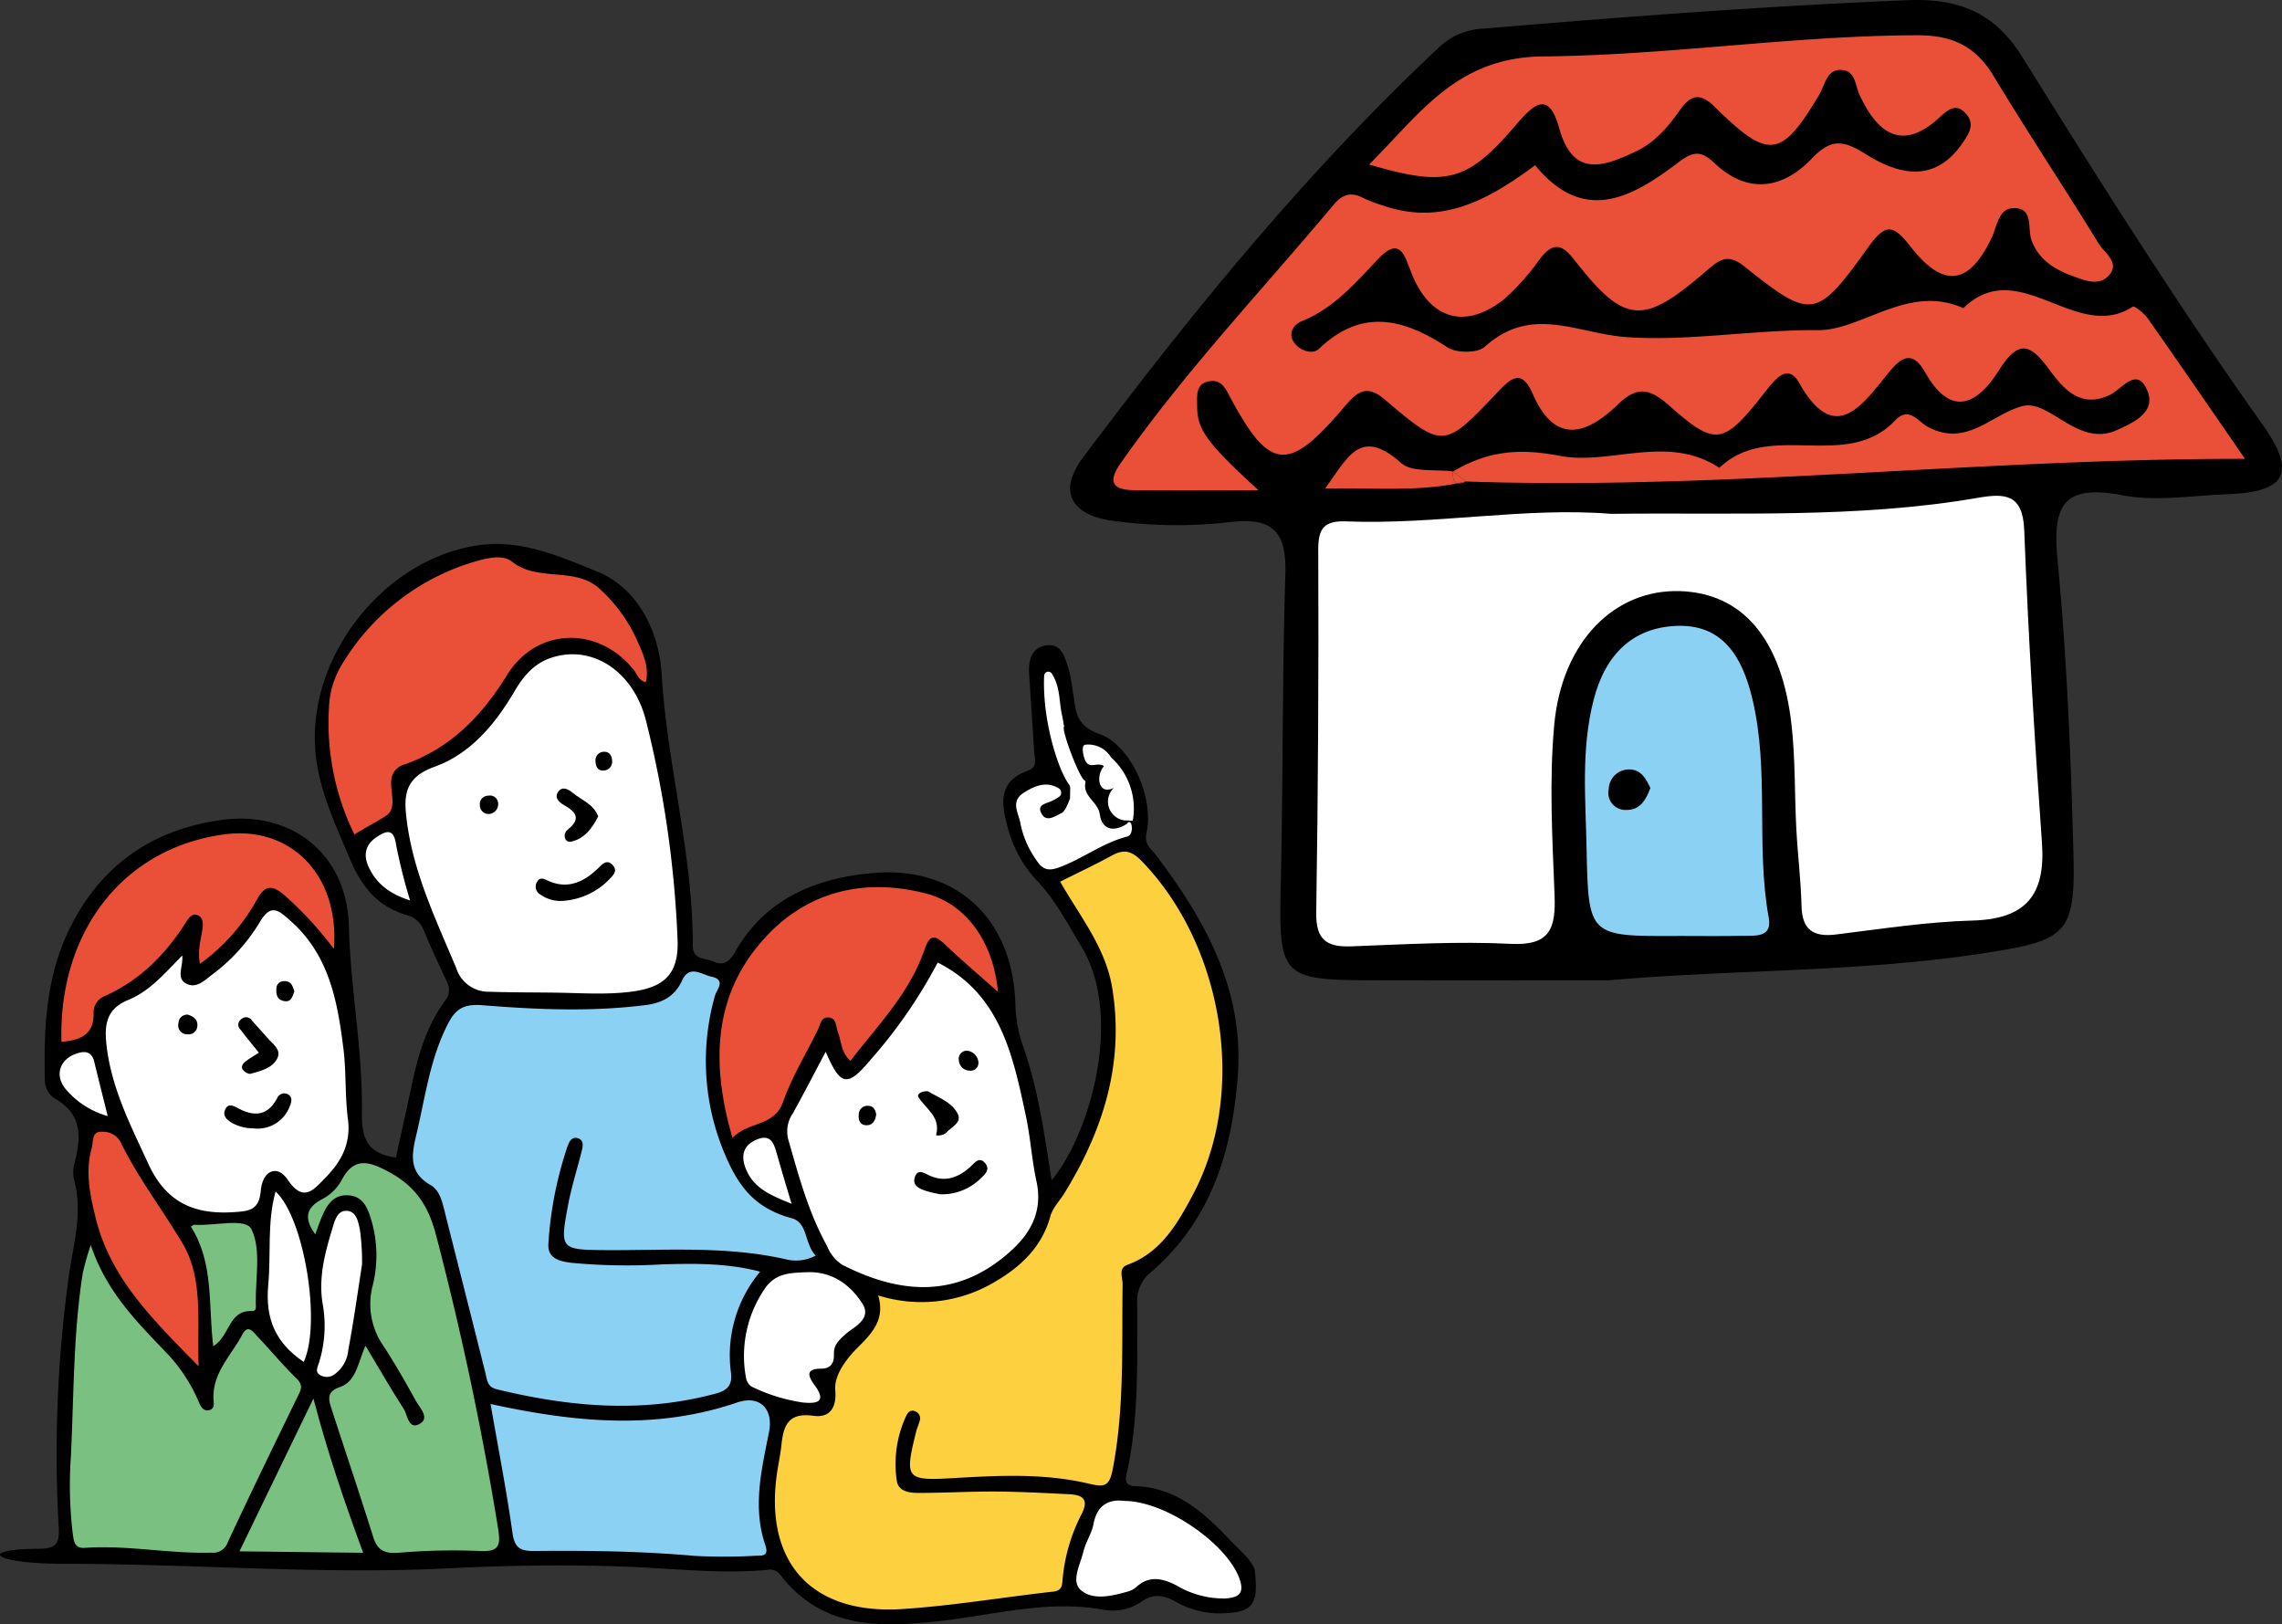 <svg xmlns="http://www.w3.org/2000/svg" xmlns:xlink="http://www.w3.org/1999/xlink" width="339.47" height="241.609" viewBox="0 0 339.47 241.609"><rect x="0" y="0" width="339.47" height="241.609" fill="#333333" stroke="none"/><defs><clipPath id="a"><rect width="180.276" height="145.826" fill="none"/></clipPath><clipPath id="b"><rect width="186.826" height="160.696" fill="none"/></clipPath></defs><g transform="translate(159.194)" clip-path="url(#a)"><path d="M80.151,145.817c-11.734,0-23.468.021-35.2-.006-13.622-.031-13.937-.538-13.615-14.5.353-15.28.2-30.574.678-45.849.2-6.418-1.862-8.594-8.42-7.782a69.553,69.553,0,0,1-17.144-.2c-5.606-.712-8.72-3.852-4.472-9.512C18.2,46.344,35.241,25.41,55.046,6.882a10.162,10.162,0,0,1,6.579-2.632c20.942-1.771,41.889-3.355,62.9-4.22,7.476-.308,12.911,1.706,17.06,8.362,11.527,18.493,23.131,36.94,35.773,54.725,5.206,7.324,3.455,10.083-5.273,10.4-5.181.19-10.534,1.107-15.514.156-8.567-1.637-10.493,1.193-9.7,9.445,1.4,14.654,2.009,29.4,2.384,44.129.3,11.657-1.187,12.622-12.749,14.45-18.7,2.957-37.543,2.462-56.348,4.118" transform="translate(0 0.001)"/><path d="M181.681,280.39c18.651-.218,36.686.7,54.543-2.377,3.995-.688,6.731-.661,6.941,4.788.6,15.528,1.526,31.049,2.639,46.55.556,7.747-2.4,11.318-10.329,11.534-6.787.185-13.558,1.246-20.317,2.074-3.4.416-5.04-.705-5.124-4.273-.09-3.8-.57-7.6-.77-11.4-.272-5.173-.137-10.386-.716-15.521-1.436-12.749-7.282-19.575-16.567-19.879-9.726-.319-17.585,7.449-18.733,19.9-.772,8.376-.276,16.9.051,25.336.189,4.88-.626,7.527-6.5,7.232-7.881-.4-15.815.071-23.719.37-3.727.141-5.3-.986-5.235-5.036q.414-27,.3-54c-.01-3.236.973-4.3,4.147-4.175,13.375.514,26.66-2.157,39.392-1.125" transform="translate(-101.235 -203.956)" fill="#fff"/><path d="M302.051,396.675c-13.13.057-13.179.058-13.441-13.067-.147-7.345-.831-14.672,1.034-22,1.708-6.707,5.737-10.811,12.389-11.058,6.845-.254,9.741,4.6,11.234,10.819,2.586,10.762.484,21.817,2.442,32.6.542,2.984-2,2.642-3.827,2.681-3.276.07-6.554.02-9.832.02" transform="translate(-211.786 -257.451)" fill="#8bd1f4"/><path d="M178.2,61.933c-.567-.806-2.04-2.017-2.308-1.842-8.388,5.494-16.927-7.826-25.2.225-8.195-3.678-15.1,3.328-21.64,3.274-9.635-.079-19.217,1.678-28.4,1.039-7.435-.517-14.174-4.878-21.158,1.437-1.063.961-4.187.957-5.505.1-6.565-4.288-12.756-5.927-19.177.218-.908.869-2.8.276-3.65-.918-1.017-1.436-.091-2.729,1.222-3.266,4.726-1.933,7.861-5.621,11.262-9.207,3.463-3.651,4-.092,5.126,2.532,2.82,6.6,7.968,7.918,13.6,3.461a35.23,35.23,0,0,0,5.384-6.068c1.79-2.272,3.118-2.285,4.968.089,7.613,9.764,10.251,9.987,19.814,1.7,1.866-1.617,3.134-2.548,5.516-.65,10.064,8.021,10.748,8,18.506-2.826,2.684-3.746,3.779-3.248,6.388.061,4.843,6.14,8.639,5.553,11.958-1.453.816-1.721,1.008-4.249,3.069-4.386,3.3-.22,2.186,3.024,2.883,4.832,1.075,2.784,3.311,4.217,5.96,5.2,1.817.674,3.919,1.586,5.409.083,1.938-1.956-.534-3.445-1.4-4.856-5.134-8.361-10.562-16.543-15.64-24.937-2.675-4.422-6.11-6.069-11.356-6.054-18.612.055-37.074,2.992-55.588,3.145-12.855.106-18.254,8.383-25.94,16.084,11.517,3.376,14.587,2.6,21.83-5.883,2.766-3.239,4.9-5.065,6.447.5,2.063,7.409,6.613,5.689,11.412,3.431,2.8-1.319,4.744-3.6,6.49-6.079,1.5-2.123,2.886-2.86,5.181-.594,8.079,7.978,9.909,7.728,15.565-1.709.945-1.576,1.131-4.072,3.631-3.7,1.81.272,1.757,2.332,2.439,3.778,2.53,5.359,6.1,8.473,11.741,3.347,1.291-1.173,2.505-2.369,4.051-.638,1.378,1.543.422,2.983-.545,4.388-4.178,6.074-9.617,4.607-14.393,1.6-3.412-2.144-5.185-2.282-8.044.71-4.326,4.527-9.546,5.286-14.432.639-2.046-1.946-3.231-1.734-5.38-.105-6.891,5.225-14.038,9.282-21.305.422-6.746,4.967-13.722,9.073-22.6,6a21.314,21.314,0,0,1-3.041-1.161c-1.762-.933-3.093-.447-4.285.978C46.382,57.635,34.89,69.73,25.312,83.41c-1.965,2.806-1.095,3.947,1.989,3.978,5.833.059,11.667.017,18.537.017-7.71-7.068-9.134-9.052-9.124-12.524,0-1.568-.286-3.487,2.037-3.718,1.614-.161,2.187,1.122,2.863,2.384,5.906,11.018,8.652,11.276,16.934,1.518,1.777-2.093,3.214-3.578,5.977-1.236,8.792,7.452,8.874,7.431,16.84-.97,2.012-2.122,3.6-3.633,5.285.24,3.316,7.606,8.031,6.013,12.676,1.524,2.823-2.728,4.683-2.389,7.536.125,7.105,6.26,8.083,5.988,14.471-2.134,1.427-1.814,3.272-4.119,4.932-1.186,5.025,8.88,8.868,4.027,12.7-.765,1.933-2.42,3.809-4.747,6.047-.8,4.044,7.126,7.987,4.415,10.981-.317,3.09-4.882,4.817-3.716,7.6.063,2.043,2.772,4.592,5.66,8.874,3.619,1.863-.888,4.117-4.428,5.646-.508,1.207,3.094-2.134,4.643-4.614,5.747-5.809,2.588-9.988-4.652-14.027-3.58-4.633,1.231-8.242,6.147-14.035,3.1-1.465-.771-2.808-3.159-4.885-.972-7.287,7.672-18.733-.111-26.147,7.055-7.719-5.1-16.209-.344-23.724-1.785-6.361-1.22-10.9-.626-15.9,2.325l1.914,1.49q-.631.155-1.264.281a2.092,2.092,0,0,0,1.264-.281c38.274,1.317,76.308-3.42,115.9-3.371-5.449-7.9-9.881-14.372-14.4-20.789" transform="translate(-17.82 -14.477)" fill="#e95037"/><path d="M161.887,253.791c-2.629-.366-6.093.2-7.738-1.264-6.128-5.466-7.97-.709-11.286,3.788,7.18-.1,13.494.491,19.675-.754-.581-.122-.735-.793-.65-1.77" transform="translate(-104.923 -183.664)" fill="#e95037"/><path d="M214.441,264.064c-.085.977.069,1.648.65,1.77q.633-.127,1.264-.281l-1.914-1.49" transform="translate(-157.477 -193.937)" fill="#e95037"/><path d="M307.8,433.706c-.729,2.056-1.746,3.3-3.521,3.269a2.549,2.549,0,0,1-2.674-3.113,3.034,3.034,0,0,1,3.155-2.909c1.824.083,2.463,1.621,3.04,2.753" transform="translate(-221.486 -316.503)"/></g><g transform="translate(0 80.913)" clip-path="url(#b)"><path d="M183.272,148.472c-3.941-4.176-8.1-8.092-14.326-8.319-1.379-.05-1.632-.62-1.364-1.8,1.9-8.346,1.557-16.841,1.582-25.3a5.522,5.522,0,0,1,2-4.684c8.959-7.694,12.144-18.008,12.968-29.318.932-12.792-4.851-23.11-12.216-32.829-.744-.981-1.75-1.533-1.349-3.333,1.109-4.984-2.207-12.915-7.054-14.64-3.7-1.317-3.436-3.621-3.9-6.177a27.941,27.941,0,0,0-.663-3.546c-.547-1.7-1.059-3.861-3.435-3.42-2.146.4-2.551,2.317-2.418,4.3q.39,5.794.754,11.59c.067,1.043.538,2.193-.958,2.729-4.328,1.55-4.012,4.777-3.017,8.307a18.286,18.286,0,0,0,4.249,7.907c2.838,2.923,4.621,6.462,6.69,9.85,6.43,10.528,1.263,28.156-4.368,34.843-1.093-6.748-1.973-13.455-4.235-19.852a20.044,20.044,0,0,1-1.157-6.291c-.34-12.575-8.624-20.566-21.037-19.551-8.383.686-16.071,3.7-20.6,11.643-.848,1.488-1.692,2.264-3.4,1.5-1.2-.538-2.967-.153-2.961-2.394.038-13.6-3.82-26.763-4.626-40.289-.4-6.659-3.755-12.935-9.564-15.28C83.562,1.97,77.688-.665,71.469.152c-14.568,1.916-26.286,17.2-24.45,31.67.674,5.312,2.922,9.986,4.962,14.868,1.817,4.351,4.144,7.188,8.481,8.5a3.629,3.629,0,0,1,2.566,2.264c1.057,2.562,2.248,5.07,3.411,7.587a2.549,2.549,0,0,1-.247,2.929c-2.68,3.68-3.973,7.952-4.907,12.353-.786,3.7-1.614,7.4-2.39,10.946-4.251-.561-5.118-2.9-5.059-6.6.146-9.289-1.7-18.454-1.931-27.781C51.64,46.155,43.419,39.69,33.161,41.03s-18,6.573-22.7,15.98C6.891,64.155,6.485,71.818,6.677,79.585A3.306,3.306,0,0,0,8.05,82.433c4.223,2.314,4.046,5.832,3.018,9.725a5.147,5.147,0,0,0-.019,2.526c1.312,4.931-.187,9.587-.836,14.433a192.75,192.75,0,0,0-1.49,36.92c.14,2.384-.119,3.413-2.869,3.426-9.441.044-6.93,2.242,3.716,2.236,19-.01,37.976,1.626,56.979.679,9.079-.452,18.159-.6,27.227-.226,6.769.279,13.516,1.063,20.3.458a1.863,1.863,0,0,1,1.919.635c6.2,8.093,14.661,7.975,23.681,6.982,8.123-.894,16.176-3.224,24.507-1.69a7.507,7.507,0,0,0,5.581-1.181c1.752-1.236,3.223-1.034,4.968-.116a13.4,13.4,0,0,0,6.184,1.824c5.385.052,6.439-1.032,5.7-6.624-.688-1.546-2.3-2.867-3.342-3.968" transform="translate(0 0)"/><path d="M1298.274,575.438a21.3,21.3,0,0,0,17.672-2.19c3.741-2.222,6.732-5.162,7.935-9.5.378-1.362,1.343-2.268,2.033-3.383,5.84-9.425,9.029-19.47,7.186-30.681-.991-6.028-4.854-10.688-7.736-15.782,2.645-1.328,5.245-2.55,7.762-3.924,1.78-.972,2.947-.6,4.364.861,12.158,12.523,15.766,34.307,7.643,49.573-2.225,4.182-4.7,8.657-9.778,10.486-1.386.5-.693,1.9-.706,2.881-.131,9.187.293,18.385-1.465,27.509-.479,2.485-1.155,2.735-3.475,2.18-6.653-1.591-13.445-1.244-20.22-.847-7.05.413-7.281.1-5.6-6.72.143-.581.377-1.139.552-1.712a1.122,1.122,0,0,0-.627-1.495c-.737-.333-1.133.2-1.386.735a16.938,16.938,0,0,0-1.371,9.56c.2,1.6,1.857,1.835,3.17,1.837,3.866.005,7.733-.229,11.6-.205,3.628.022,7.257.22,10.882.4,1.877.1,2.993.651,1.868,2.906a26.245,26.245,0,0,0-2.879,10.033c-.066,1.009-.356,1.433-1.453,1.556-7.45.836-14.868,2.092-22.337,2.58-13.735.9-20.777-7.156-18.588-20.75.192-1.193.441-2.381.567-3.581.3-2.864.943-4.941,4.751-4.414,2.132.3,3.523-.8,3.267-3.842-.179-2.135,1.548-4.514,3.312-6.282,2.081-2.085,4.178-4.156,3.06-7.8" transform="translate(-1167.652 -463.669)" fill="#fcd03e"/><path d="M743.623,750.118a6.232,6.232,0,0,1-4.248.607c-8.968-2.088-18.059-1.347-27.123-1.414-6.646-.049-6.708-.168-5.478-6.724.511-2.721,1.371-5.376,2.038-8.07.172-.695.327-1.552-.567-1.842-.867-.281-1.271.406-1.531,1.13a55.726,55.726,0,0,0-2.871,14.538c-.177,2.231,1.726,2.65,3.477,2.863a89.24,89.24,0,0,0,13.42.227c4.8-.138,9.612-.22,14.609,1.083a19.338,19.338,0,0,0-4.343,15.052c.213,1.767-.49,2.6-2.217,3.069-10.951,2.969-21.8,2.011-32.632-.629-1.436-.35-1.423-1.378-1.686-2.427-2.021-8.077-4.082-16.143-6.109-24.218-.361-1.439-.771-3-2.047-3.727-3.248-1.857-2.839-4.472-2.128-7.447,1.345-5.624,2.037-11.421,4.77-16.65,1.093-2.092,2.294-2.878,5.08-2.655,8.064.646,16.19,1,24.282-.025,2.43-.307,4.331-1.279,5.41-3.654,1.09-2.4,2.9-.885,4.389-.564,2.22.478.729,1.961.5,2.845a35.412,35.412,0,0,0,1.606,23.858c2.17,5.063,4.774,7.851,9.857,9.24,2.387.652,1.842,3.872,3.54,5.536" transform="translate(-622.263 -644.271)" fill="#8bd1f4"/><path d="M693.565,232.938c-3.265-.039-6.531-.028-9.794-.132a5.031,5.031,0,0,1-4.874-3.529c-2.988-7.114-6.344-14.076-7.351-21.854-.472-3.646-.448-6.445,4.1-8.074,5.336-1.91,9.027-6.316,11.914-11.227,1.306-2.222,2.877-4.143,5.482-5,6.041-1.994,12.133,1.947,14.041,9.191a159.437,159.437,0,0,1,4.73,32.532c.261,5.069-1.729,7.247-6.657,7.922-3.864.529-7.73.215-11.594.173" transform="translate(-611.027 -166.197)" fill="#fff"/><path d="M1308.809,706.207c2.2,5.127,3.213,5.352,6.73,1.132a73.456,73.456,0,0,0,9.933-14.4c9.348,4.711,11.2,13.841,13.13,22.882.679,3.186.867,6.478,1.562,9.659.9,4.136-.606,7.36-3.474,10.048-8.166,7.653-16.935,6.689-25.439,2.359a5.9,5.9,0,0,1-2.235-2.78c-2.784-5-4.238-10.5-5.8-15.946a4.747,4.747,0,0,1,.7-3.781c1.644-2.946,3.184-5.95,4.894-9.172" transform="translate(-1185.98 -630.676)" fill="#fff"/><path d="M186.545,613.186c.149,1.714-.923,3.3.519,4.138,1.506.872,2.758-.4,3.873-1.257A27.142,27.142,0,0,0,198,608.343c1.734-2.984,2.837-1.928,4.724-.244,5.7,5.085,6.919,11.942,7.793,18.922.435,3.472.22,7.026.672,10.494.473,3.627-.98,6.325-3.35,8.728-1.729,1.753-3.253,3.8-5.623.273-1.509-2.245-3.705-1.419-3.99,1.649-.268,2.891-1.668,3.038-3.984,3.192-5.906.394-10.086-1.423-12.732-7.162-2.688-5.83-5.613-11.486-6.266-17.994-.286-2.85.109-5.126,3.253-6.4,3.179-1.29,5.434-3.963,8.044-6.614" transform="translate(-159.432 -551.967)" fill="#fff"/><path d="M118.949,1160.557c2.43,7.236,7.178,11.728,11.652,16.447a24.3,24.3,0,0,1,4.454,6.978c.269.606.663,1.4,1.593,1.116.755-.231.6-.957.57-1.517-.236-3.971,2.618-6.568,4.278-9.694.838-1.579,1.565-.46,2.172.182,1.991,2.1,3.839,4.351,5.917,6.363,1.13,1.094.537,1.85.059,2.836-3.47,7.158-6.963,14.306-10.313,21.52a2.294,2.294,0,0,1-2.434,1.534c-6.3.179-12.536-1.161-18.843-.712-1.534.109-1.623-1.018-1.785-2.159a61.285,61.285,0,0,1-.263-11.594c.435-9.042.344-18.121,1.753-27.1a43.125,43.125,0,0,1,1.188-4.2" transform="translate(-105.451 -1056.28)" fill="#7ac081"/><path d="M518.561,1052.206c2.058,3.422,3.788,6.439,5.674,9.354.611.944.716,3.288,2.465,2.223,1.452-.884-.1-2.391-.689-3.461-1.514-2.748-3.069-5.482-4.786-8.1a10.887,10.887,0,0,1-1.6-8.91,18.5,18.5,0,0,0-.066-9.338c-.547-1.91-1.132-3.931-3.456-4.13-2.516-.216-3.474,1.768-4.254,3.747-.262.665-.493,1.343-.752,2.054-1.538-2.156-1.621-3.853,1.015-5.235a6.931,6.931,0,0,0,2.849-2.727c1.861-3.63,4.125-2.917,7.051-1.345,3.87,2.08,5.865,4.893,7.023,9.307q5.677,21.645,9.251,43.691c.437,2.715.111,3.565-2.837,3.4a95.392,95.392,0,0,0-11.962.27c-1.991.14-3.125-.3-3.755-2.3-2.023-6.438-4.181-12.833-6.264-19.252-.431-1.327-.635-2.433,1.242-3.077,2.471-.848,2.687-3.483,3.85-6.164" transform="translate(-464.197 -932.947)" fill="#7ac081"/><path d="M591.335,40.818c-1.042-.2-1.26-1.128-1.744-1.746-5.2-6.639-14.458-6.525-18.925.706-3.766,6.1-8.373,10.824-15.185,13.262a2.618,2.618,0,0,0-2.012,2.281c-.2,1.822.887,4.223-.747,5.333-1.419.963-3.1,1.748-4.738,2.827a37.7,37.7,0,0,1-3.79-18.859A13.158,13.158,0,0,1,546.17,38.1a34.367,34.367,0,0,1,19.556-15.178c1.906-.571,4.3-1.143,5.641-.073,3.9,3.107,9.272.743,12.967,3.963a23.1,23.1,0,0,1,5.865,8.166c.825,1.848,1.638,3.691,1.135,5.837" transform="translate(-495.256 -20.251)" fill="#e95037"/><path d="M812.176,1418.351c12.633,2.758,24.629,3.887,36.651-.213,3.414-1.165,5.463.94,4.769,4.427-1.108,5.57-2.474,11.143-.544,16.782.581,1.7-.511,1.557-1.424,1.577a82.559,82.559,0,0,1-9.056.024c-7.959-.709-15.928-.806-23.9-.729-2.017.019-2.914-.411-3.228-2.645-.886-6.3-2.106-12.546-3.266-19.223" transform="translate(-739.201 -1290.424)" fill="#8bd1f4"/><path d="M1232.71,583.641c-2.712-2.406-5.287-4.569-7.712-6.889-1.478-1.414-2.357-1.914-3.193.568-2.169,6.444-6.875,11.207-11.046,16.6-1.445-1.33-1.336-2.986-1.871-4.348-.333-.848-.164-2.121-1.5-2.107-1.039.011-1.1,1.1-1.461,1.831-1.749,3.564-3.874,6.994-5.172,10.714-1.311,3.756-5.164,2.867-7.543,5.367-3.151-10.909-2.944-21.063,4.616-29.525,6.323-7.078,14.841-9.219,24.107-6.852,6.089,1.555,10.131,7.28,10.771,14.644" transform="translate(-1084.259 -517.031)" fill="#e95037"/><path d="M101.55,510.106c-.452-16.214,9.03-28.816,24.231-30.855,9.926-1.331,17.163,6.094,16.3,17.044a52.685,52.685,0,0,0-7.491-8.114c-1.677-1.381-2.738-1.423-3.919.7a29.343,29.343,0,0,1-8.507,9.629c-.435-2.082.215-3.778.4-5.491.089-.808-.088-1.542-.854-1.792-.607-.2-1.137.3-1.471.84-3.073,4.929-6.985,8.925-12.395,11.3a2.6,2.6,0,0,0-1.51,2.349c.115,3.29-1.873,4.155-4.794,4.393" transform="translate(-92.412 -436.05)" fill="#e95037"/><path d="M162.935,1007.965c-6.655-6.821-13.119-13-15.339-22.136-.835-3.437-1.556-6.862-.564-10.353.256-.9-.063-2.535,1.548-2.407a2.961,2.961,0,0,1,2.717,1.477c2.582,5.32,6.191,10.016,9.206,15.057,3.221,5.387,2.153,11.737,2.432,18.362" transform="translate(-133.383 -885.631)" fill="#e95037"/><path d="M1789.148,1583.705c6.251.034,15.312,6.448,17.135,11.565.753,2.113-.013,2.82-2.122,2.947a13.72,13.72,0,0,1-7.234-1.934c-2.052-1.057-4.06-1.547-6.008.249a3.206,3.206,0,0,1-1.273.663c-2.372.672-5.188,1.341-6.974-.237-1.488-1.315-.048-3.838.411-5.767.331-1.391,1.228-2.659,1.487-4.053.578-3.114,2.614-3.687,4.577-3.433" transform="translate(-1621.9 -1441.36)" fill="#fff"/><path d="M1241.443,1205.5c3.608-.083,6.259,1.8,8.091,4.62,1.536,2.368-1.295,3.542-2.4,4.541-1.085.98-1.848,1.635-1.8,3.075.044,1.292-.49,2.121-1.871,2.113-2.388-.013-1.99,1.125-1.016,2.444,1.964,2.661.165,2.775-1.8,2.584a25.828,25.828,0,0,1-7.218-2.193c-.94-.385-1.132-1.062-1.26-1.967a17.679,17.679,0,0,1,2.857-12.727c1.623-2.448,3.98-2.386,6.411-2.49" transform="translate(-1121.278 -1097.179)" fill="#fff"/><path d="M407.472,1414.844c2.142,8.156,4.64,15.427,7.4,22.94l-18.406-.218,11-22.722" transform="translate(-360.846 -1287.72)" fill="#7ac081"/><path d="M448.586,1097.381c-4.268-2.862-5.741-6.535-5.282-11.441.431-4.608-.194-9.31,1.093-13.909,4.246,3.888,6.836,19.58,4.189,25.35" transform="translate(-403.4 -975.708)" fill="#fff"/><path d="M531.459,1111.951c-.576,3.677-1.2,8.2-2.037,12.68a5.022,5.022,0,0,1-2.067,3.668,1.92,1.92,0,0,1-2.041.149c-.851-.458-.548-1.015-.292-1.784a18.3,18.3,0,0,0,.573-8.9c-.642-3.9.371-7.638,1.5-11.318.333-1.089.711-2.606,2.18-2.471,1.408.129,1.622,1.711,1.869,2.8a34.477,34.477,0,0,1,.317,5.182" transform="translate(-477.604 -1004.773)" fill="#fff"/><path d="M319.289,1142.447c-.774-6.078.136-12.378-3.338-17.792.328-.184.417-.279.5-.273,2.97.22,7.69-1.1,8.538.693,1.457,3.083.553,7.284.625,11.016.009.443.138,1.158-.509,1.127-3.611-.177-3.275,3.695-5.815,5.229" transform="translate(-287.563 -1023.116)" fill="#7ac081"/><path d="M105.916,850.747a12.534,12.534,0,0,1-6.052-3.785c-1.988-2.137-1.162-4.753,1.62-5.578,1.253-.371,2.1-.088,2.431,1.283.636,2.627,1.3,5.248,2,8.08" transform="translate(-89.895 -765.649)" fill="#fff"/><path d="M1237.825,992.85c-3.133-1.249-5.538-2.3-6.712-4.974-.847-1.931-.643-3.628,1.425-4.539,2.411-1.063,2.742.835,3.207,2.484.608,2.158,1.27,4.3,2.08,7.029" transform="translate(-1120.071 -894.703)" fill="#fff"/><path d="M612.126,487.225c-2.975-.953-4.908-2.411-6.084-4.808-.931-1.9-.618-3.5,1.169-4.66,1.4-.911,2.483-1.275,2.832,1.162a80.8,80.8,0,0,0,2.083,8.305" transform="translate(-551.123 -434.2)" fill="#fff"/><path d="M1796.851,334h0a3.949,3.949,0,0,0-3.838-1.874c-.588.071-.337,1.324-.158,1.913.613,2.015,1.808.535,2.948,1.266-1.246,1.4-.89,4.412,1.468,3.234a2.818,2.818,0,0,0,2.185,4.85l.314.047.317-.024a10.233,10.233,0,0,0-3.236-9.412" transform="translate(-1631.574 -302.261)" fill="#fff"/><path d="M890.77,532.632a5.245,5.245,0,0,1-3.272-.99,1.339,1.339,0,0,1-.4-1.9c.421-.678.949-.418,1.535-.146,2.941,1.363,5.334.254,7.467-1.778.628-.6,1.252-1.4,2.1-.633,1.061.961.055,1.747-.553,2.4a10.573,10.573,0,0,1-6.874,3.042" transform="translate(-807.172 -479.532)"/><path d="M927.771,408.992c-.851,1.736-2.058,3.328-3.987,3.76-1.054.236-1.327-1.15-.579-1.746,2.045-1.627,1.308-2.643-.49-3.661-.771-.436-1.529-1.119-.889-2.009s1.534-.354,2.2.2c1.269,1.057,3.014,1.6,3.743,3.454" transform="translate(-838.781 -368.481)"/><path d="M795.806,419.406a1.3,1.3,0,0,1-1.425-1.294,1.259,1.259,0,0,1,1.282-1.422,1.207,1.207,0,0,1,1.44,1.225,1.452,1.452,0,0,1-1.3,1.491" transform="translate(-722.999 -379.246)"/><path d="M988.411,345.373a1.3,1.3,0,0,1-1.233,1.432c-.876.067-1.211-.557-1.24-1.34a1.274,1.274,0,0,1,1.209-1.445c.816-.054,1.231.533,1.264,1.353" transform="translate(-897.349 -313.107)"/><path d="M1517.445,1025.076c-.471-.112-1.3-.253-2.083-.508-.929-.3-2-.758-1.676-1.932.412-1.479,1.463-.677,2.289-.316,2.281,1,4.195.261,5.923-1.261.7-.616,1.38-1.715,2.308-.57.815,1-.229,1.775-.874,2.395a8.16,8.16,0,0,1-5.888,2.192" transform="translate(-1377.626 -928.344)"/><path d="M1521.424,906c1.486.9,3.469,1.555,4.4,3.291.746,1.385-.913,2-1.663,2.848-.416.469-1.565.52-1.52.352.707-2.682-1.516-3.857-2.634-5.617-.289-.455.517-.956,1.413-.874" transform="translate(-1383.382 -824.586)"/><path d="M1588.583,838.939a1.865,1.865,0,0,1,1.695,1.578,1.159,1.159,0,0,1-1.229,1.389,1.63,1.63,0,0,1-1.664-1.535,1.2,1.2,0,0,1,1.2-1.432" transform="translate(-1444.746 -763.56)"/><path d="M1424.241,931.361c-.138,1.066-.605,1.723-1.589,1.639-.866-.074-1.09-.845-1.009-1.56a1.3,1.3,0,0,1,1.336-1.327c.9.012,1.138.637,1.262,1.247" transform="translate(-1293.894 -846.543)"/><path d="M375.713,914.64a6.652,6.652,0,0,1-3.1-.762c-.758-.462-1.511-1-1.139-1.944.452-1.152,1.282-.639,2.06-.232,2.357,1.234,4.345,1.032,5.7-1.536a1.147,1.147,0,0,1,1.494-.646c.865.385.676,1.195.386,1.842a5.1,5.1,0,0,1-5.408,3.278" transform="translate(-338.012 -827.712)"/><path d="M397.619,788.777c-.968-1.206-1.884-2.314-2.757-3.453a.981.981,0,0,1,.169-1.55,1.015,1.015,0,0,1,1.55.213c.8.9,1.6,1.787,2.4,2.687.768.869,2.041,1.7,1.349,3-.771,1.446-2.451,1.813-3.934,2.236-.315.09-.906-.264-1.151-.582-.343-.446-.007-.947.377-1.239.644-.489,1.351-.9,2-1.315" transform="translate(-359.108 -713.105)"/><path d="M460.174,725.259c-.3.87-.5,1.629-1.464,1.492-1.082-.153-1.287-.957-1.212-1.863a1.093,1.093,0,0,1,1.154-1.113c1.146-.022,1.261.856,1.522,1.484" transform="translate(-416.379 -658.743)"/><path d="M296.728,779.256c.857.263,1.513.765,1.4,1.725a1.291,1.291,0,0,1-1.465,1.191,1.312,1.312,0,0,1-1.337-1.655,1.281,1.281,0,0,1,1.4-1.261" transform="translate(-268.774 -709.239)"/><path d="M1699.46,234.072c-.2-.362-.408-.386-.632-.023-1.978,1.286-3.728.906-4.055-1.417-.266-1.888-2.561-2.619-2.135-4.717a.323.323,0,0,0-.061-.275c-.732-.09-3.679-7.847-3.093-8.071l-.094-.346c-.018-.394-.287-1.512-.353-1.919-.332-2.034-.237-3.736-1.4-5.591a.618.618,0,0,0-1.138.3c-.311,6.511,2.048,13.973,3.684,16.171a.94.94,0,0,1,.189.576l-.023,1.461a.412.412,0,0,1-.03.149c-.279.691-.706,1.839-1.254,2.1-.928.442-2.171,1.371-2.906.162-.941-1.547.871-1.579,1.661-2.066a6.526,6.526,0,0,0,.962-.576.767.767,0,0,0-.129-1.221c-1.794-1.065-3.473-.424-5.176.656-2.088,1.324-.735,3.08-.512,4.563a14.168,14.168,0,0,0,2.438,5.562c.886,1.349,1.769,1.553,3.289,1,3.506-1.266,6.485-3.655,10.145-4.592.69-.177.818-1.12.625-1.892" transform="translate(-1531.169 -192.43)" fill="#fff"/></g></svg>